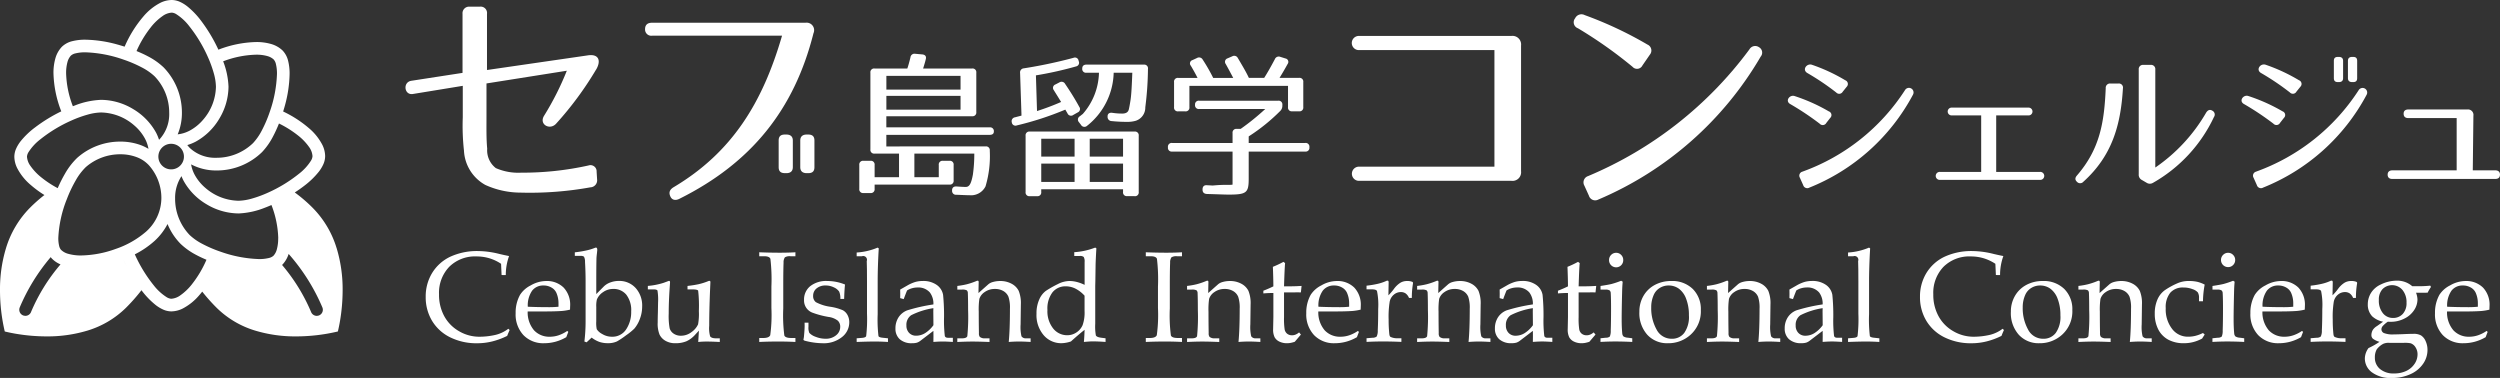 <svg xmlns="http://www.w3.org/2000/svg" xmlns:xlink="http://www.w3.org/1999/xlink" width="320" height="48.377" viewBox="0 0 320 48.377">
  <rect x="0" y="0" width="320" height="48.377" fill="#333333" stroke="none"/>
  <defs>
    <clipPath id="clip-path">
      <rect id="長方形_118" data-name="長方形 118" width="320" height="48.377" fill="none"/>
    </clipPath>
  </defs>
  <g id="グループ_329" data-name="グループ 329" clip-path="url(#clip-path)">
    <path id="パス_546" data-name="パス 546" d="M111.709,9.482a42.673,42.673,0,0,1-5.1,6.909c-.8.921-2.242.123-1.566-.983a36.4,36.4,0,0,0,2.917-5.773L97.677,11.263v4.329c0,1.381-.03,2.733.092,4.023A2.875,2.875,0,0,0,98.875,22.1a7.184,7.184,0,0,0,3.255.584,38.937,38.937,0,0,0,8.6-.921.789.789,0,0,1,1.044.8l.062.983a.9.9,0,0,1-.86,1.014,43.558,43.558,0,0,1-8.965.676,10.9,10.9,0,0,1-4.483-.983,5.307,5.307,0,0,1-2.733-4.391,28.746,28.746,0,0,1-.153-4.268V11.569l-6.387,1.044c-1.106.184-1.32-1.5-.215-1.688l6.571-1.014V2.358a.84.84,0,0,1,.921-.921h1.289a.814.814,0,0,1,.921.921V9.543l12.9-1.873c1.381-.215,1.75.646,1.075,1.812" transform="translate(-35.407 -0.582)" fill="#fff"/>
    <path id="パス_547" data-name="パス 547" d="M160.454,6.249C158,15.982,152.532,22.83,143.29,27.435c-.553.276-.983.123-1.167-.338-.215-.492-.061-.86.461-1.167,7.462-4.452,11.361-10.808,13.848-19.375H139.82a.8.8,0,0,1-.921-.829c0-.523.276-.829.89-.829h19.651a.961.961,0,0,1,1.013,1.351m-3.469,17.9H156.8c-.553,0-.8-.246-.8-.767V19.974c0-.522.246-.767.8-.767h.184c.522,0,.829.246.829.767v3.409c0,.522-.307.767-.829.767m2.794,0h-.184c-.522,0-.829-.246-.829-.767V19.974c0-.522.307-.767.829-.767h.184c.553,0,.8.246.8.767v3.409c0,.522-.246.767-.8.767" transform="translate(-56.331 -1.986)" fill="#fff"/>
    <path id="パス_548" data-name="パス 548" d="M201.187,23.431a.478.478,0,0,1,.541.541,13.566,13.566,0,0,1-.541,4.567,2.064,2.064,0,0,1-2.043,1.141c-.42,0-1.122-.04-1.7-.06a.489.489,0,0,1-.54-.521c-.02-.361.18-.561.561-.541.561.04.921.06,1.182.06.421,0,.681-.281.921-1.582a19.268,19.268,0,0,0,.18-2.684h-7.671v3.023H195.2V25.815a.478.478,0,0,1,.54-.541h.822a.478.478,0,0,1,.54.541v1.962a.478.478,0,0,1-.54.542h-9.574v.54a.478.478,0,0,1-.54.541h-.882a.478.478,0,0,1-.54-.541V25.815a.478.478,0,0,1,.54-.541h.882a.478.478,0,0,1,.54.541v1.561h3.125V24.353h-3.125a.478.478,0,0,1-.54-.54V14a.478.478,0,0,1,.54-.541h4.186c.121-.34.261-.842.4-1.422a.52.52,0,0,1,.621-.461l.9.081c.38.04.541.26.441.621-.1.42-.221.8-.341,1.182h6.269a.478.478,0,0,1,.54.541v5.026a.478.478,0,0,1-.54.542H188.488v1.423h13.219a.478.478,0,0,1,.542.54q0,.421-.542.421H188.488v1.482Zm-3.2-9.033h-9.494v1.763h9.494Zm0,2.564h-9.494v1.763h9.494Z" transform="translate(-75.037 -4.691)" fill="#fff"/>
    <path id="パス_549" data-name="パス 549" d="M226.073,13.535a46.033,46.033,0,0,1-5.127,1.141l.141,4.567a31.5,31.5,0,0,0,3.084-1.162c-.4-.66-.721-1.162-.942-1.522a.462.462,0,0,1,.221-.722l.5-.26a.516.516,0,0,1,.741.2c.681,1,1.3,2,1.8,2.923a.467.467,0,0,1-.2.722l-.561.32a.486.486,0,0,1-.741-.2l-.28-.481a39.685,39.685,0,0,1-6.209,2.022.471.471,0,0,1-.641-.4.5.5,0,0,1,.42-.64c.36-.1.781-.2.822-.22l-.18-5.448a.519.519,0,0,1,.48-.6,60.7,60.7,0,0,0,6.349-1.343.47.47,0,0,1,.661.4l.02.04a.475.475,0,0,1-.361.661m7.491,16.6h-.921a.477.477,0,0,1-.541-.54v-.341H221.627V29.6a.477.477,0,0,1-.54.54h-.921a.477.477,0,0,1-.541-.54v-7.19a.478.478,0,0,1,.541-.541h13.4a.478.478,0,0,1,.54.541V29.6a.477.477,0,0,1-.54.54m-7.671-7.35h-4.266v2.283h4.266Zm0,3.184h-4.266v2.344h4.266Zm9.393-12.116a41.35,41.35,0,0,1-.341,4.907,1.77,1.77,0,0,1-1.221,1.723,3.728,3.728,0,0,1-1.062.14,19.279,19.279,0,0,1-2.023-.1.526.526,0,0,1-.521-.561c-.02-.361.2-.541.581-.5a8.431,8.431,0,0,0,1.282.1c.5,0,.781-.181.861-.561.02-.1.1-.42.221-1.222.1-.681.16-1.843.22-3.445H230.9a8.93,8.93,0,0,1-3.425,6.809.5.5,0,0,1-.761-.14l-.26-.34a.487.487,0,0,1,.12-.761l.38-.3a8.29,8.29,0,0,0,2.063-5.267h-1.6a.478.478,0,0,1-.54-.541c0-.321.18-.5.54-.5h7.35a.479.479,0,0,1,.521.561M232.1,22.788h-4.266v2.283H232.1Zm0,3.184h-4.266v2.344H232.1Z" transform="translate(-88.349 -5.029)" fill="#fff"/>
    <path id="パス_550" data-name="パス 550" d="M265.873,19.062a23.806,23.806,0,0,1-4.046,3.265v.841h7.23a.478.478,0,0,1,.54.54v.021a.478.478,0,0,1-.54.54h-7.23v3.485c0,1.8-.281,2.023-2.583,2.023-.42,0-1.362-.04-2.764-.08-.361-.02-.561-.2-.561-.541v-.04c0-.36.18-.561.54-.541l.761.04.241-.02c1.382-.121,2.023-.02,2.3-.1V24.269h-7.731a.478.478,0,0,1-.54-.54v-.021a.478.478,0,0,1,.54-.54h7.731V21.906a.478.478,0,0,1,.54-.542h.5a30.207,30.207,0,0,0,3.145-2.543H255.5a.478.478,0,0,1-.541-.541.472.472,0,0,1,.541-.521h10.094a.478.478,0,0,1,.541.541v.1a.923.923,0,0,1-.26.661m-5.428-6.749c.561.961,1.062,1.782,1.4,2.523h1.962c.361-.561.821-1.362,1.362-2.383a.537.537,0,0,1,.721-.3l.641.2a.442.442,0,0,1,.28.7c-.3.541-.641,1.142-1.041,1.783h2.5a.478.478,0,0,1,.541.541v3.2a.478.478,0,0,1-.541.541H267.4a.478.478,0,0,1-.541-.541V15.857H254.237v2.724a.478.478,0,0,1-.541.541h-.881a.478.478,0,0,1-.542-.541v-3.2a.478.478,0,0,1,.542-.541h2.463c-.3-.6-.6-1.122-.861-1.562a.444.444,0,0,1,.22-.721l.561-.26a.53.53,0,0,1,.741.2,22.643,22.643,0,0,1,1.342,2.343h2.564c-.381-.721-.7-1.322-.962-1.783a.465.465,0,0,1,.24-.721l.6-.26a.508.508,0,0,1,.721.241" transform="translate(-101.993 -4.868)" fill="#fff"/>
    <path id="パス_551" data-name="パス 551" d="M291.927,24.472h17.41V9.55h-17.41a.908.908,0,0,1,0-1.812h19.59a1.1,1.1,0,0,1,1.228,1.229V25.055a1.1,1.1,0,0,1-1.228,1.229h-19.59a.909.909,0,0,1,0-1.812" transform="translate(-118.05 -3.138)" fill="#fff"/>
    <path id="パス_552" data-name="パス 552" d="M346.4,9.813a55.857,55.857,0,0,0-7-4.943A.816.816,0,0,1,339,3.64l.031-.03a.894.894,0,0,1,1.227-.43A48.913,48.913,0,0,1,348.3,6.957a.828.828,0,0,1,.307,1.29l-.952,1.381a.769.769,0,0,1-1.259.184m-5.681,13.971A49.437,49.437,0,0,0,361.35,7.571a.848.848,0,0,1,1.228-.276.789.789,0,0,1,.215,1.2,43.868,43.868,0,0,1-20.787,18.3.838.838,0,0,1-1.2-.491l-.584-1.29a.843.843,0,0,1,.492-1.228" transform="translate(-137.423 -1.251)" fill="#fff"/>
    <path id="パス_553" data-name="パス 553" d="M389.047,21.464a35.436,35.436,0,0,0-3.785-2.523c-.681-.4-.06-1.222.561-1.021a22.444,22.444,0,0,1,4.386,1.963.5.5,0,0,1,.18.841l-.5.641a.518.518,0,0,1-.841.1m-2.2,6.129a26.174,26.174,0,0,0,13.118-10.435.588.588,0,0,1,1.022.581,25.934,25.934,0,0,1-13.259,11.9.544.544,0,0,1-.8-.32l-.421-.941a.525.525,0,0,1,.341-.782m4.306-10.134a32.114,32.114,0,0,0-3.686-2.484c-.721-.421-.08-1.282.581-1.061a22.4,22.4,0,0,1,4.266,1.982.508.508,0,0,1,.18.842l-.5.621a.519.519,0,0,1-.841.1" transform="translate(-156.123 -5.628)" fill="#fff"/>
    <path id="パス_554" data-name="パス 554" d="M417.359,31.4h5.267v-7.23h-3.786a.5.5,0,1,1,0-1h9.854a.5.5,0,1,1,0,1h-4.146V31.4h5.588a.513.513,0,1,1,0,1.021H417.359a.512.512,0,1,1,0-1.021" transform="translate(-169.035 -9.396)" fill="#fff"/>
    <path id="パス_555" data-name="パス 555" d="M452.97,16.975c-.281,4.727-1.4,8.653-5.067,11.957a.544.544,0,0,1-.821,0c-.26-.241-.26-.5,0-.8,2.945-3.405,3.5-6.81,3.686-11.176a.548.548,0,0,1,.6-.6h1.021a.524.524,0,0,1,.581.621m2.023,11.016V14.572a.54.54,0,0,1,.6-.6h.921a.539.539,0,0,1,.6.6V27.11a21.6,21.6,0,0,0,6.509-7.03c.221-.34.481-.44.8-.24a.545.545,0,0,1,.2.8,18.935,18.935,0,0,1-7.811,8.432.761.761,0,0,1-.821-.02l-.581-.34a.748.748,0,0,1-.42-.722" transform="translate(-181.235 -5.666)" fill="#fff"/>
    <path id="パス_556" data-name="パス 556" d="M486.745,20.8a35.441,35.441,0,0,0-3.785-2.523c-.681-.4-.06-1.222.561-1.022a22.48,22.48,0,0,1,4.386,1.963.5.5,0,0,1,.18.841l-.5.641a.518.518,0,0,1-.841.1m-2.2,6.129A26.175,26.175,0,0,0,497.661,16.5a.588.588,0,0,1,1.021.581,25.931,25.931,0,0,1-13.259,11.9.544.544,0,0,1-.8-.32l-.421-.942a.524.524,0,0,1,.341-.781M488.848,16.8a32.119,32.119,0,0,0-3.686-2.484c-.72-.421-.08-1.282.581-1.062a22.437,22.437,0,0,1,4.266,1.982.507.507,0,0,1,.18.842l-.5.621a.519.519,0,0,1-.841.1m6.268-1.322H495c-.361,0-.521-.161-.521-.5V12.753c0-.34.16-.5.521-.5h.119c.341,0,.542.16.542.5v2.224c0,.34-.2.5-.542.5m1.823,0h-.12c-.341,0-.541-.161-.541-.5V12.753c0-.34.2-.5.541-.5h.12c.36,0,.52.16.52.5v2.224c0,.34-.16.5-.52.5" transform="translate(-195.745 -4.969)" fill="#fff"/>
    <path id="パス_557" data-name="パス 557" d="M514.123,31.905c0-.341.221-.541.6-.541h8.233V24.675h-6.189c-.4,0-.6-.2-.6-.561s.221-.541.6-.541h7.551a.7.7,0,0,1,.781.8l-.08,6.99H527.9c.38,0,.6.2.6.541,0,.36-.2.561-.6.561h-13.18c-.4,0-.6-.2-.6-.561" transform="translate(-208.503 -9.56)" fill="#fff"/>
    <path id="パス_558" data-name="パス 558" d="M101.377,57.122l-.065-1.436a5.615,5.615,0,0,0-1.5-.71,5.737,5.737,0,0,0-1.642-.234,4.69,4.69,0,0,0-3.489,1.323,4.81,4.81,0,0,0-1.311,3.542,5.687,5.687,0,0,0,.666,2.775,4.916,4.916,0,0,0,1.892,1.929,5.1,5.1,0,0,0,2.59.709,9.266,9.266,0,0,0,2.138-.25A4.39,4.39,0,0,0,102.24,64l.169.162q-.169.371-.314.75a9.4,9.4,0,0,1-1.9.706,7.932,7.932,0,0,1-1.924.238,7.583,7.583,0,0,1-3.489-.766,5.548,5.548,0,0,1-2.311-2.117,5.842,5.842,0,0,1-.807-3.054,5.756,5.756,0,0,1,.815-3.045,5.459,5.459,0,0,1,2.3-2.081,8.181,8.181,0,0,1,3.659-.738,11.468,11.468,0,0,1,2.662.371q.759.177,1.235.266a7.16,7.16,0,0,0-.42,2.437Z" transform="translate(-37.174 -21.919)" fill="#fff"/>
    <path id="パス_559" data-name="パス 559" d="M112.571,64.405a3.532,3.532,0,0,0,.814,2.412,2.655,2.655,0,0,0,2.029.823,3.519,3.519,0,0,0,1.12-.185,4.486,4.486,0,0,0,1.1-.556l.137.121-.259.677a5.775,5.775,0,0,1-1.379.581,5.532,5.532,0,0,1-1.461.194,3.516,3.516,0,0,1-2.642-1.036,3.871,3.871,0,0,1-1-2.812,4.662,4.662,0,0,1,.565-2.347,3.443,3.443,0,0,1,1.371-1.211,3.985,3.985,0,0,1,1.944-.556,3.048,3.048,0,0,1,2.262.839,3.181,3.181,0,0,1,.835,2.347l-.016.476a6.766,6.766,0,0,1-1.015.169q-.862.064-2.393.064Zm.016-.605q1.25.057,2.759.057a11.632,11.632,0,0,0,1.17-.057v-.451A3.3,3.3,0,0,0,116.234,62a1.472,1.472,0,0,0-.622-.657,1.969,1.969,0,0,0-1.024-.262,1.771,1.771,0,0,0-1.445.662,3.285,3.285,0,0,0-.556,2.057" transform="translate(-45.028 -24.539)" fill="#fff"/>
    <path id="パス_560" data-name="パス 560" d="M123.774,54.372V53.92a13.639,13.639,0,0,0,1.452-.234,6.806,6.806,0,0,0,1.1-.331.373.373,0,0,1,.153-.04c.113,0,.169.1.169.307l-.04.4q-.056.46-.064.687-.024,1.041-.024,2.843v1.713l.983-.993a2.313,2.313,0,0,1,.826-.5,3.112,3.112,0,0,1,1.091-.19,2.8,2.8,0,0,1,2.135.9,3.34,3.34,0,0,1,.838,2.38,4.408,4.408,0,0,1-.294,1.585,4.068,4.068,0,0,1-.714,1.247,8.059,8.059,0,0,1-1.077.867,10.111,10.111,0,0,1-1.141.763,2.7,2.7,0,0,1-1.154.226,3.392,3.392,0,0,1-1.085-.161,3.622,3.622,0,0,1-1-.556l-.646.605L125,65.336a21.538,21.538,0,0,0,.153-2.618V57.587q0-1.188-.073-2.432a1.345,1.345,0,0,0-.136-.679.718.718,0,0,0-.473-.1Zm2.743,8.39a3.907,3.907,0,0,0,.064,1,1.83,1.83,0,0,0,.7.613,2.344,2.344,0,0,0,1.244.347,2.077,2.077,0,0,0,1.82-.943,3.967,3.967,0,0,0,.644-2.292,3.234,3.234,0,0,0-.624-2.142,2.086,2.086,0,0,0-1.679-.738,2.21,2.21,0,0,0-1.285.4,2.123,2.123,0,0,0-.8.943,3.463,3.463,0,0,0-.081.968Z" transform="translate(-50.197 -21.622)" fill="#fff"/>
    <path id="パス_561" data-name="パス 561" d="M145.95,68.293l.088-1.452-.475.516a3.371,3.371,0,0,1-1.131.851,3.628,3.628,0,0,1-1.423.247,2.428,2.428,0,0,1-1.248-.307,1.865,1.865,0,0,1-.762-.795,3.73,3.73,0,0,1-.238-1.545q0-.548.024-1.275l.024-1.3a7.2,7.2,0,0,0-.076-1.517c-.051-.1-.223-.153-.512-.153H139.5v-.443a8.992,8.992,0,0,0,2.031-.4l.672-.25c.092,0,.138.067.138.2l-.056.823q-.113,1.71-.114,3.179a8.621,8.621,0,0,0,.121,1.875,1.252,1.252,0,0,0,.506.678,1.6,1.6,0,0,0,.942.27,2.192,2.192,0,0,0,1.374-.484,2.429,2.429,0,0,0,.816-.976,7.432,7.432,0,0,0,.1-1.7,17.257,17.257,0,0,0-.088-2.6q-.081-.169-.726-.169h-.638v-.443A14.288,14.288,0,0,0,146,60.9a7.979,7.979,0,0,0,1.226-.388.326.326,0,0,1,.145-.04c.091,0,.137.051.137.153l-.032.75q-.121,2.759-.121,4.857a3.781,3.781,0,0,0,.121,1.347q.177.251.766.25h.468v.468q-1.008-.056-1.71-.056a9.824,9.824,0,0,0-1.048.056" transform="translate(-56.576 -24.523)" fill="#fff"/>
    <path id="パス_562" data-name="パス 562" d="M163.485,65.292h.508q.75,0,.9-.363a19.226,19.226,0,0,0,.149-3.477V58.717a22.668,22.668,0,0,0-.129-3.558q-.129-.33-.775-.33h-.653V54.32q1.341.056,2.651.056,1.091,0,1.98-.056v.508h-.624a1.193,1.193,0,0,0-.722.137,1.117,1.117,0,0,0-.171.694q-.04.863-.04,3.073v2.783a19.991,19.991,0,0,0,.138,3.457q.137.319.884.319h.535V65.8q-.994-.056-2.166-.056-1.367,0-2.465.056Z" transform="translate(-66.302 -22.029)" fill="#fff"/>
    <path id="パス_563" data-name="パス 563" d="M173.644,65.841v.527a1.634,1.634,0,0,0,.113.786,2.038,2.038,0,0,0,.819.5,3.349,3.349,0,0,0,1.254.243,2.015,2.015,0,0,0,1.355-.448,1.365,1.365,0,0,0,.524-1.07,1.057,1.057,0,0,0-.306-.792,2.439,2.439,0,0,0-1.17-.477,11.2,11.2,0,0,1-2.122-.565,1.662,1.662,0,0,1-1.033-1.623,2.19,2.19,0,0,1,.78-1.744,3.287,3.287,0,0,1,2.21-.67,6,6,0,0,1,2.255.451q-.07.549-.113,1.84h-.484a2.174,2.174,0,0,0-.153-.936,1.606,1.606,0,0,0-.676-.54,2.341,2.341,0,0,0-1.047-.242,1.738,1.738,0,0,0-1.17.376,1.186,1.186,0,0,0-.439.941.977.977,0,0,0,.347.816,5.6,5.6,0,0,0,1.92.6,6.546,6.546,0,0,1,1.533.435,1.5,1.5,0,0,1,.6.613,1.929,1.929,0,0,1,.226.943,2.392,2.392,0,0,1-.932,1.878,3.725,3.725,0,0,1-2.489.79,9.253,9.253,0,0,1-2.227-.31c-.145-.037-.218-.093-.218-.169l.024-.113a2.77,2.77,0,0,0,.056-.429q.073-.784.073-1.221l-.008-.388Z" transform="translate(-70.16 -24.539)" fill="#fff"/>
    <path id="パス_564" data-name="パス 564" d="M187.291,53.411q-.137,2.365-.137,4.276v4.147a18.249,18.249,0,0,0,.1,2.8q.057.17.533.218l.686.073v.468q-.881-.056-1.681-.056-.89,0-2.328.056v-.468l.694-.056c.306-.027.482-.1.524-.234a18.644,18.644,0,0,0,.105-2.863V57.647l-.008-1.55-.024-1.056a.48.48,0,0,0-.629-.613h-.662v-.484a8.1,8.1,0,0,0,2.686-.629Z" transform="translate(-74.811 -21.622)" fill="#fff"/>
    <path id="パス_565" data-name="パス 565" d="M193.419,62.7l.008-.541-.008-.556.879-.5a4.962,4.962,0,0,1,1.044-.468,3.437,3.437,0,0,1,.956-.129,2.966,2.966,0,0,1,1.795.5,1.967,1.967,0,0,1,.819,1.273,26.352,26.352,0,0,1,.121,2.877,16.886,16.886,0,0,0,.1,2.393q.081.226.4.225h.629v.533q-.919-.056-1.282-.056-.452,0-1.21.056l.008-.717q0-.347-.008-.7L196,68.164a1.5,1.5,0,0,1-.443.238,2.118,2.118,0,0,1-.605.068,2.251,2.251,0,0,1-1.59-.511,1.789,1.789,0,0,1-.548-1.374,2.567,2.567,0,0,1,.391-1.421,2.3,2.3,0,0,1,1.114-.9,22.078,22.078,0,0,1,3.352-.757,2.369,2.369,0,0,0-.452-1.532,1.953,1.953,0,0,0-1.565-.638,2.693,2.693,0,0,0-.726.1,2.27,2.27,0,0,0-.629.284q-.235.577-.427,1.106Zm4.251,1.283a9.507,9.507,0,0,0-2.848.906,1.484,1.484,0,0,0-.605,1.307,1.314,1.314,0,0,0,.347.954,1.193,1.193,0,0,0,.9.358,2.187,2.187,0,0,0,1.158-.338,3.883,3.883,0,0,0,1.053-1.006l-.016-1.787Z" transform="translate(-78.196 -24.539)" fill="#fff"/>
    <path id="パス_566" data-name="パス 566" d="M208.838,62.021l1.22-1.081a1.445,1.445,0,0,1,.461-.282,3.353,3.353,0,0,1,1.066-.177,3.03,3.03,0,0,1,1.5.351,2.114,2.114,0,0,1,.905.912,4.212,4.212,0,0,1,.275,1.754l-.033,2.541a5.2,5.2,0,0,0,.112,1.517.631.631,0,0,0,.593.258h.577v.468q-.86-.056-1.489-.056-.612,0-1.311.056.153-1.573.153-4.252a4.365,4.365,0,0,0-.19-1.532,1.542,1.542,0,0,0-.639-.726,2.032,2.032,0,0,0-1.079-.274,2.206,2.206,0,0,0-1.33.4,1.643,1.643,0,0,0-.675.871,9.492,9.492,0,0,0-.08,1.645q0,1.477.024,2.743a.717.717,0,0,0,.113.476.971.971,0,0,0,.666.185h.576v.468q-1.366-.056-2.174-.056-.857,0-1.948.056v-.468h.581c.4,0,.63-.092.7-.278a25.116,25.116,0,0,0,.1-3.348q0-1.378-.033-2.159a.493.493,0,0,0-.129-.355,1.217,1.217,0,0,0-.637-.1h-.581v-.468a9.7,9.7,0,0,0,1.238-.218,9.012,9.012,0,0,0,1.231-.42.338.338,0,0,1,.137-.032c.086,0,.129.062.129.185l-.008.306Z" transform="translate(-83.595 -24.511)" fill="#fff"/>
    <path id="パス_567" data-name="パス 567" d="M229.344,58.082V55.155a1.12,1.12,0,0,0-.113-.638.71.71,0,0,0-.517-.13h-.694V53.9a8.843,8.843,0,0,0,2.686-.589l.146.1q-.056.823-.1,1.986l-.032,2.147-.016.694v4.82a6.592,6.592,0,0,0,.081,1.5q.12.218.669.291l.572.073v.468q-1-.072-1.755-.073c-.092,0-.432.024-1.019.073q.056-.546.089-1.55-.685.53-1.748,1.487a3.967,3.967,0,0,1-1.209.225,2.939,2.939,0,0,1-2.28-1.025,3.953,3.953,0,0,1-.918-2.743,4.3,4.3,0,0,1,.354-1.831,2.692,2.692,0,0,1,.846-1.1,13.471,13.471,0,0,1,1.531-.868,3.35,3.35,0,0,1,1.474-.395,3.917,3.917,0,0,1,.947.121,5.179,5.179,0,0,1,1,.371m0,1.389a4.085,4.085,0,0,0-1.156-.9,2.772,2.772,0,0,0-1.252-.3,2.106,2.106,0,0,0-1.7.772,3.441,3.441,0,0,0-.644,2.258,3.527,3.527,0,0,0,.737,2.371,2.276,2.276,0,0,0,1.792.86,2.091,2.091,0,0,0,1.184-.359,2.126,2.126,0,0,0,.789-.933,4.809,4.809,0,0,0,.25-1.8Z" transform="translate(-90.514 -21.622)" fill="#fff"/>
    <path id="パス_568" data-name="パス 568" d="M246.721,65.292h.508q.75,0,.9-.363a19.166,19.166,0,0,0,.149-3.477V58.717a22.531,22.531,0,0,0-.13-3.558q-.128-.33-.774-.33h-.653V54.32q1.341.056,2.651.056,1.091,0,1.98-.056v.508h-.625a1.2,1.2,0,0,0-.722.137,1.126,1.126,0,0,0-.17.694q-.041.863-.041,3.073v2.783a19.95,19.95,0,0,0,.139,3.457c.092.213.386.319.884.319h.535V65.8q-.994-.056-2.166-.056-1.366,0-2.465.056Z" transform="translate(-100.058 -22.029)" fill="#fff"/>
    <path id="パス_569" data-name="パス 569" d="M258.307,62.021l1.22-1.081a1.445,1.445,0,0,1,.461-.282,3.353,3.353,0,0,1,1.066-.177,3.03,3.03,0,0,1,1.5.351,2.114,2.114,0,0,1,.905.912,4.212,4.212,0,0,1,.275,1.754l-.033,2.541a5.206,5.206,0,0,0,.112,1.517.631.631,0,0,0,.593.258h.577v.468q-.86-.056-1.488-.056-.612,0-1.311.056.153-1.573.153-4.252a4.365,4.365,0,0,0-.19-1.532,1.542,1.542,0,0,0-.639-.726,2.032,2.032,0,0,0-1.079-.274,2.206,2.206,0,0,0-1.33.4,1.643,1.643,0,0,0-.675.871,9.493,9.493,0,0,0-.08,1.645q0,1.477.024,2.743a.717.717,0,0,0,.113.476.971.971,0,0,0,.666.185h.576v.468q-1.366-.056-2.174-.056-.857,0-1.948.056v-.468h.581c.4,0,.63-.092.7-.278a25.107,25.107,0,0,0,.1-3.348q0-1.378-.033-2.159a.493.493,0,0,0-.129-.355,1.217,1.217,0,0,0-.637-.1H255.6v-.468a9.694,9.694,0,0,0,1.238-.218,9.011,9.011,0,0,0,1.231-.42.338.338,0,0,1,.137-.032c.086,0,.129.062.129.185l-.008.306Z" transform="translate(-103.657 -24.511)" fill="#fff"/>
    <path id="パス_570" data-name="パス 570" d="M274.679,60.294v3.167a9.2,9.2,0,0,0,.081,1.584.93.93,0,0,0,.326.542.979.979,0,0,0,.625.194,1.173,1.173,0,0,0,.456-.093,1.708,1.708,0,0,0,.439-.278l.234.28-.786.922a4.01,4.01,0,0,1-.5.137,2.465,2.465,0,0,1-.47.048,2.186,2.186,0,0,1-1.014-.214,1.366,1.366,0,0,1-.6-.557,2.238,2.238,0,0,1-.187-1.036l.032-1.557V60.367q-.621,0-1.283.056v-.347q.694-.267,1.283-.557-.008-1.154-.064-2.5a12.572,12.572,0,0,0,1.354-.638l.211.162q-.065.63-.137,2.977.984,0,1.6-.024l.646-.033-.089.831-.331-.008-1.549.008Z" transform="translate(-110.323 -22.865)" fill="#fff"/>
    <path id="パス_571" data-name="パス 571" d="M282.816,64.405a3.532,3.532,0,0,0,.814,2.412,2.655,2.655,0,0,0,2.03.823,3.519,3.519,0,0,0,1.119-.185,4.486,4.486,0,0,0,1.1-.556l.137.121-.259.677a5.766,5.766,0,0,1-1.379.581,5.535,5.535,0,0,1-1.461.194,3.515,3.515,0,0,1-2.642-1.036,3.871,3.871,0,0,1-1-2.812,4.675,4.675,0,0,1,.564-2.347,3.449,3.449,0,0,1,1.372-1.211,3.984,3.984,0,0,1,1.944-.556,3.05,3.05,0,0,1,2.263.839,3.183,3.183,0,0,1,.835,2.347l-.017.476a6.76,6.76,0,0,1-1.015.169q-.861.064-2.393.064Zm.016-.605q1.25.057,2.759.057a11.654,11.654,0,0,0,1.171-.057v-.451A3.287,3.287,0,0,0,286.478,62a1.47,1.47,0,0,0-.621-.657,1.973,1.973,0,0,0-1.025-.262,1.769,1.769,0,0,0-1.444.662,3.285,3.285,0,0,0-.557,2.057" transform="translate(-114.072 -24.539)" fill="#fff"/>
    <path id="パス_572" data-name="パス 572" d="M297.054,62.311a6.714,6.714,0,0,0,.7-.807,3.016,3.016,0,0,1,.841-.806,1.646,1.646,0,0,1,.817-.218,1.732,1.732,0,0,1,.679.1.161.161,0,0,1,.114.153l-.008.081a10.933,10.933,0,0,0-.145,1.831h-.363a1.33,1.33,0,0,0-.439-.581,1.068,1.068,0,0,0-.607-.169,1.388,1.388,0,0,0-.881.322,1.568,1.568,0,0,0-.543.9,12.125,12.125,0,0,0-.136,2.28,16.72,16.72,0,0,0,.089,1.886q.032.282.161.354a1.913,1.913,0,0,0,.9.169h.484v.468q-1.235-.056-2.34-.056-1.074,0-2.122.056v-.468l.775-.064a.833.833,0,0,0,.52-.153,1.664,1.664,0,0,0,.141-.782q.056-1.162.056-2.759a8.919,8.919,0,0,0-.153-2.284q-.105-.218-.662-.218h-.678v-.468a12.4,12.4,0,0,0,1.4-.23,5.679,5.679,0,0,0,1.089-.359.446.446,0,0,1,.186-.056.135.135,0,0,1,.121.049.466.466,0,0,1,.033.219Z" transform="translate(-119.338 -24.511)" fill="#fff"/>
    <path id="パス_573" data-name="パス 573" d="M307.845,62.021l1.22-1.081a1.445,1.445,0,0,1,.461-.282,3.353,3.353,0,0,1,1.066-.177,3.03,3.03,0,0,1,1.5.351,2.113,2.113,0,0,1,.905.912,4.212,4.212,0,0,1,.275,1.754l-.033,2.541a5.2,5.2,0,0,0,.112,1.517.63.63,0,0,0,.593.258h.577v.468q-.861-.056-1.488-.056-.612,0-1.311.056.153-1.573.153-4.252a4.365,4.365,0,0,0-.19-1.532,1.542,1.542,0,0,0-.639-.726,2.032,2.032,0,0,0-1.079-.274,2.206,2.206,0,0,0-1.33.4,1.643,1.643,0,0,0-.675.871,9.493,9.493,0,0,0-.08,1.645q0,1.477.024,2.743a.717.717,0,0,0,.113.476.971.971,0,0,0,.666.185h.576v.468q-1.366-.056-2.174-.056-.857,0-1.948.056v-.468h.581q.6,0,.7-.278a25.113,25.113,0,0,0,.1-3.348q0-1.378-.033-2.159a.493.493,0,0,0-.129-.355,1.219,1.219,0,0,0-.637-.1h-.581v-.468a9.7,9.7,0,0,0,1.238-.218,9.013,9.013,0,0,0,1.231-.42.338.338,0,0,1,.137-.032c.086,0,.129.062.129.185l-.008.306Z" transform="translate(-123.748 -24.511)" fill="#fff"/>
    <path id="パス_574" data-name="パス 574" d="M322.5,62.7l.008-.541L322.5,61.6l.879-.5a4.961,4.961,0,0,1,1.044-.468,3.437,3.437,0,0,1,.956-.129,2.966,2.966,0,0,1,1.795.5,1.967,1.967,0,0,1,.819,1.273,26.2,26.2,0,0,1,.121,2.877,16.889,16.889,0,0,0,.1,2.393q.081.226.4.225h.629v.533q-.919-.056-1.282-.056-.452,0-1.21.056l.008-.717q0-.347-.008-.7l-1.67,1.274a1.5,1.5,0,0,1-.443.238,2.118,2.118,0,0,1-.605.068,2.251,2.251,0,0,1-1.59-.511,1.789,1.789,0,0,1-.548-1.374,2.567,2.567,0,0,1,.391-1.421,2.3,2.3,0,0,1,1.114-.9,22.077,22.077,0,0,1,3.352-.757,2.369,2.369,0,0,0-.452-1.532,1.953,1.953,0,0,0-1.565-.638,2.692,2.692,0,0,0-.726.1,2.27,2.27,0,0,0-.629.284q-.235.577-.427,1.106Zm4.251,1.283a9.507,9.507,0,0,0-2.848.906A1.484,1.484,0,0,0,323.3,66.2a1.314,1.314,0,0,0,.347.954,1.193,1.193,0,0,0,.9.358,2.187,2.187,0,0,0,1.158-.338,3.883,3.883,0,0,0,1.053-1.006l-.016-1.787Z" transform="translate(-130.545 -24.539)" fill="#fff"/>
    <path id="パス_575" data-name="パス 575" d="M338.113,60.294v3.167a9.2,9.2,0,0,0,.081,1.584.93.93,0,0,0,.326.542.979.979,0,0,0,.625.194,1.173,1.173,0,0,0,.456-.093,1.708,1.708,0,0,0,.439-.278l.234.28-.786.922a4.007,4.007,0,0,1-.5.137,2.466,2.466,0,0,1-.47.048,2.186,2.186,0,0,1-1.013-.214,1.366,1.366,0,0,1-.6-.557,2.238,2.238,0,0,1-.187-1.036l.032-1.557V60.367q-.622,0-1.283.056v-.347q.694-.267,1.283-.557-.008-1.154-.064-2.5a12.574,12.574,0,0,0,1.354-.638l.211.162q-.065.63-.137,2.977.984,0,1.605-.024l.646-.033-.089.831-.331-.008-1.548.008Z" transform="translate(-136.049 -22.865)" fill="#fff"/>
    <path id="パス_576" data-name="パス 576" d="M347.274,58.015l.194.12q-.057.606-.073,1.332-.058,2.356-.057,3.477,0,1.049.073,1.791a.648.648,0,0,0,.153.4,1.181,1.181,0,0,0,.581.169l.549.073v.468q-1.178-.056-2.146-.057-.951,0-1.92.057v-.468l.694-.073a.753.753,0,0,0,.5-.15,1.886,1.886,0,0,0,.117-.781q.04-1.027.04-2.831,0-1.252-.04-1.933a.484.484,0,0,0-.141-.355.97.97,0,0,0-.561-.105h-.605v-.468c.656-.1,1.139-.184,1.448-.263a11.1,11.1,0,0,0,1.2-.407m-.645-3.574a.863.863,0,0,1,.637.27.892.892,0,0,1,.266.65.908.908,0,1,1-1.815,0,.9.9,0,0,1,.266-.65.874.874,0,0,1,.646-.27" transform="translate(-139.764 -22.078)" fill="#fff"/>
    <path id="パス_577" data-name="パス 577" d="M353,64.437a3.972,3.972,0,0,1,.517-2.013,3.651,3.651,0,0,1,1.448-1.408,4.351,4.351,0,0,1,2.118-.508,3.752,3.752,0,0,1,2.751,1.017,3.632,3.632,0,0,1,1.033,2.711,4.007,4.007,0,0,1-1.348,3.179,4.215,4.215,0,0,1-2.88,1.057,3.426,3.426,0,0,1-2.626-1.085A4.15,4.15,0,0,1,353,64.437m1.517-.569a5.611,5.611,0,0,0,.682,2.847,2.151,2.151,0,0,0,1.965,1.184,1.93,1.93,0,0,0,1.577-.744,3.538,3.538,0,0,0,.6-2.253,5.718,5.718,0,0,0-.354-2.113,2.8,2.8,0,0,0-.936-1.3,2.211,2.211,0,0,0-1.3-.408,2.107,2.107,0,0,0-1.15.323,1.94,1.94,0,0,0-.754.864,3.841,3.841,0,0,0-.331,1.6" transform="translate(-143.16 -24.539)" fill="#fff"/>
    <path id="パス_578" data-name="パス 578" d="M370.248,62.021l1.22-1.081a1.445,1.445,0,0,1,.461-.282,3.353,3.353,0,0,1,1.066-.177,3.03,3.03,0,0,1,1.5.351,2.114,2.114,0,0,1,.905.912,4.213,4.213,0,0,1,.275,1.754l-.033,2.541a5.208,5.208,0,0,0,.112,1.517.631.631,0,0,0,.593.258h.577v.468q-.861-.056-1.489-.056-.612,0-1.311.056.153-1.573.153-4.252a4.366,4.366,0,0,0-.19-1.532,1.541,1.541,0,0,0-.639-.726,2.032,2.032,0,0,0-1.079-.274,2.206,2.206,0,0,0-1.33.4,1.643,1.643,0,0,0-.675.871,9.5,9.5,0,0,0-.08,1.645q0,1.477.024,2.743a.717.717,0,0,0,.113.476.971.971,0,0,0,.666.185h.576v.468q-1.366-.056-2.174-.056-.857,0-1.948.056v-.468h.581c.4,0,.63-.092.7-.278a25.113,25.113,0,0,0,.1-3.348q0-1.378-.033-2.159a.493.493,0,0,0-.129-.355,1.218,1.218,0,0,0-.637-.1h-.581v-.468a9.7,9.7,0,0,0,1.238-.218,9.01,9.01,0,0,0,1.231-.42.338.338,0,0,1,.137-.032c.086,0,.129.062.129.185l-.008.306Z" transform="translate(-149.055 -24.511)" fill="#fff"/>
    <path id="パス_579" data-name="パス 579" d="M384.9,62.7l.008-.541L384.9,61.6l.879-.5a4.961,4.961,0,0,1,1.044-.468,3.437,3.437,0,0,1,.956-.129,2.966,2.966,0,0,1,1.795.5,1.967,1.967,0,0,1,.819,1.273,26.194,26.194,0,0,1,.121,2.877,16.9,16.9,0,0,0,.1,2.393q.081.226.4.225h.629v.533q-.919-.056-1.282-.056-.452,0-1.21.056l.008-.717q0-.347-.008-.7l-1.67,1.274a1.5,1.5,0,0,1-.443.238,2.118,2.118,0,0,1-.605.068,2.251,2.251,0,0,1-1.59-.511,1.789,1.789,0,0,1-.548-1.374,2.567,2.567,0,0,1,.391-1.421,2.3,2.3,0,0,1,1.114-.9,22.077,22.077,0,0,1,3.352-.757,2.37,2.37,0,0,0-.452-1.532,1.953,1.953,0,0,0-1.565-.638,2.692,2.692,0,0,0-.726.1,2.27,2.27,0,0,0-.629.284q-.235.577-.427,1.106Zm4.252,1.283a9.507,9.507,0,0,0-2.848.906A1.484,1.484,0,0,0,385.7,66.2a1.314,1.314,0,0,0,.347.954,1.193,1.193,0,0,0,.9.358,2.187,2.187,0,0,0,1.158-.338,3.883,3.883,0,0,0,1.053-1.006l-.016-1.787Z" transform="translate(-155.853 -24.539)" fill="#fff"/>
    <path id="パス_580" data-name="パス 580" d="M400.762,53.411q-.138,2.365-.138,4.276v4.147a18.247,18.247,0,0,0,.1,2.8q.057.17.533.218l.686.073v.468q-.881-.056-1.681-.056-.89,0-2.328.056v-.468l.693-.056c.306-.027.481-.1.524-.234a18.642,18.642,0,0,0,.105-2.863V57.647l-.008-1.55-.024-1.056a.48.48,0,0,0-.629-.613h-.661v-.484a8.094,8.094,0,0,0,2.686-.629Z" transform="translate(-161.384 -21.622)" fill="#fff"/>
    <path id="パス_581" data-name="パス 581" d="M423.136,57.122l-.064-1.436a5.627,5.627,0,0,0-1.505-.71,5.733,5.733,0,0,0-1.641-.234,4.692,4.692,0,0,0-3.489,1.323,4.81,4.81,0,0,0-1.311,3.542,5.68,5.68,0,0,0,.666,2.775,4.916,4.916,0,0,0,1.892,1.929,5.1,5.1,0,0,0,2.59.709,9.273,9.273,0,0,0,2.138-.25A4.4,4.4,0,0,0,424,64l.169.162q-.17.371-.315.75a9.4,9.4,0,0,1-1.9.706,7.933,7.933,0,0,1-1.924.238,7.584,7.584,0,0,1-3.489-.766,5.552,5.552,0,0,1-2.311-2.117,5.842,5.842,0,0,1-.807-3.054,5.761,5.761,0,0,1,.814-3.045,5.462,5.462,0,0,1,2.3-2.081,8.183,8.183,0,0,1,3.659-.738,11.472,11.472,0,0,1,2.662.371q.758.177,1.235.266a7.161,7.161,0,0,0-.42,2.437Z" transform="translate(-167.664 -21.919)" fill="#fff"/>
    <path id="パス_582" data-name="パス 582" d="M432.993,64.437a3.972,3.972,0,0,1,.517-2.013,3.651,3.651,0,0,1,1.448-1.408,4.351,4.351,0,0,1,2.118-.508,3.752,3.752,0,0,1,2.751,1.017,3.632,3.632,0,0,1,1.033,2.711,4.007,4.007,0,0,1-1.348,3.179,4.214,4.214,0,0,1-2.88,1.057,3.426,3.426,0,0,1-2.626-1.085,4.15,4.15,0,0,1-1.013-2.949m1.517-.569a5.611,5.611,0,0,0,.682,2.847,2.151,2.151,0,0,0,1.965,1.184,1.93,1.93,0,0,0,1.577-.744,3.538,3.538,0,0,0,.6-2.253,5.7,5.7,0,0,0-.354-2.113,2.8,2.8,0,0,0-.936-1.3,2.211,2.211,0,0,0-1.3-.408,2.108,2.108,0,0,0-1.15.323,1.94,1.94,0,0,0-.754.864,3.841,3.841,0,0,0-.331,1.6" transform="translate(-175.601 -24.539)" fill="#fff"/>
    <path id="パス_583" data-name="パス 583" d="M450.239,62.021l1.22-1.081a1.445,1.445,0,0,1,.461-.282,3.353,3.353,0,0,1,1.066-.177,3.03,3.03,0,0,1,1.5.351,2.114,2.114,0,0,1,.905.912,4.213,4.213,0,0,1,.275,1.754l-.033,2.541a5.2,5.2,0,0,0,.112,1.517.631.631,0,0,0,.593.258h.577v.468q-.861-.056-1.489-.056-.612,0-1.311.056.153-1.573.153-4.252a4.365,4.365,0,0,0-.19-1.532,1.541,1.541,0,0,0-.639-.726,2.032,2.032,0,0,0-1.079-.274,2.206,2.206,0,0,0-1.33.4,1.643,1.643,0,0,0-.675.871,9.493,9.493,0,0,0-.08,1.645q0,1.477.024,2.743a.718.718,0,0,0,.113.476.971.971,0,0,0,.666.185h.576v.468q-1.366-.056-2.174-.056-.857,0-1.948.056v-.468h.581c.4,0,.63-.092.7-.278a25.1,25.1,0,0,0,.1-3.348q0-1.378-.033-2.159a.493.493,0,0,0-.129-.355,1.218,1.218,0,0,0-.637-.1h-.581v-.468a9.7,9.7,0,0,0,1.238-.218,9.015,9.015,0,0,0,1.231-.42.338.338,0,0,1,.137-.032c.086,0,.129.062.129.185l-.008.306Z" transform="translate(-181.496 -24.511)" fill="#fff"/>
    <path id="パス_584" data-name="パス 584" d="M470.15,67.164l.218.193-.331.517a4.917,4.917,0,0,1-1.13.448,4.76,4.76,0,0,1-1.186.149,4.147,4.147,0,0,1-2.013-.452,3.106,3.106,0,0,1-1.279-1.307,4.3,4.3,0,0,1-.452-2.033,4.378,4.378,0,0,1,.347-1.811,2.858,2.858,0,0,1,.973-1.206,9.6,9.6,0,0,1,1.561-.855,3.553,3.553,0,0,1,1.476-.3,4.935,4.935,0,0,1,1.069.1,4.29,4.29,0,0,1,.964.36,12.4,12.4,0,0,0-.218,2.136h-.509v-.4a1.324,1.324,0,0,0-.149-.73,1.524,1.524,0,0,0-.681-.423,3.137,3.137,0,0,0-1.162-.21A2.124,2.124,0,0,0,465.97,62a2.915,2.915,0,0,0-.589,1.986,4.06,4.06,0,0,0,.871,2.724,2.518,2.518,0,0,0,2.017.926,3.78,3.78,0,0,0,.952-.121,4.622,4.622,0,0,0,.928-.355" transform="translate(-188.167 -24.539)" fill="#fff"/>
    <path id="パス_585" data-name="パス 585" d="M479.042,58.015l.194.12q-.057.606-.073,1.332-.058,2.356-.057,3.477,0,1.049.073,1.791a.647.647,0,0,0,.153.4,1.181,1.181,0,0,0,.581.169l.549.073v.468q-1.178-.056-2.146-.057-.951,0-1.92.057v-.468l.694-.073a.753.753,0,0,0,.5-.15,1.886,1.886,0,0,0,.117-.781q.04-1.027.04-2.831,0-1.252-.04-1.933a.484.484,0,0,0-.141-.355.97.97,0,0,0-.561-.105H476.4v-.468c.656-.1,1.139-.184,1.448-.263a11.1,11.1,0,0,0,1.2-.407m-.645-3.574a.863.863,0,0,1,.637.27.892.892,0,0,1,.266.65.878.878,0,0,1-.266.646.869.869,0,0,1-.637.265.907.907,0,0,1-.912-.911.894.894,0,0,1,.266-.65.874.874,0,0,1,.646-.27" transform="translate(-193.203 -22.078)" fill="#fff"/>
    <path id="パス_586" data-name="パス 586" d="M486.108,64.405a3.532,3.532,0,0,0,.814,2.412,2.655,2.655,0,0,0,2.03.823,3.518,3.518,0,0,0,1.119-.185,4.5,4.5,0,0,0,1.1-.556l.137.121-.259.677a5.767,5.767,0,0,1-1.379.581,5.535,5.535,0,0,1-1.461.194,3.515,3.515,0,0,1-2.642-1.036,3.871,3.871,0,0,1-1-2.812,4.674,4.674,0,0,1,.564-2.347,3.45,3.45,0,0,1,1.372-1.211,3.985,3.985,0,0,1,1.944-.556,3.051,3.051,0,0,1,2.263.839,3.183,3.183,0,0,1,.835,2.347l-.017.476a6.762,6.762,0,0,1-1.015.169q-.861.064-2.393.064Zm.016-.605q1.25.057,2.759.057a11.653,11.653,0,0,0,1.17-.057v-.451A3.287,3.287,0,0,0,489.77,62a1.47,1.47,0,0,0-.621-.657,1.973,1.973,0,0,0-1.025-.262,1.769,1.769,0,0,0-1.444.662,3.281,3.281,0,0,0-.557,2.057" transform="translate(-196.517 -24.539)" fill="#fff"/>
    <path id="パス_587" data-name="パス 587" d="M500.346,62.311a6.666,6.666,0,0,0,.7-.807,3.015,3.015,0,0,1,.841-.806,1.646,1.646,0,0,1,.817-.218,1.732,1.732,0,0,1,.679.1.161.161,0,0,1,.113.153l-.008.081a10.931,10.931,0,0,0-.145,1.831h-.363a1.331,1.331,0,0,0-.439-.581,1.069,1.069,0,0,0-.607-.169,1.388,1.388,0,0,0-.881.322,1.568,1.568,0,0,0-.543.9,12.125,12.125,0,0,0-.136,2.28,16.719,16.719,0,0,0,.089,1.886c.021.188.075.306.161.354a1.913,1.913,0,0,0,.9.169h.484v.468q-1.235-.056-2.34-.056-1.074,0-2.122.056v-.468l.775-.064a.833.833,0,0,0,.52-.153,1.664,1.664,0,0,0,.141-.782q.056-1.162.056-2.759a8.925,8.925,0,0,0-.153-2.284q-.105-.218-.662-.218h-.678v-.468a12.4,12.4,0,0,0,1.4-.23,5.68,5.68,0,0,0,1.089-.359.446.446,0,0,1,.186-.056.135.135,0,0,1,.121.049.466.466,0,0,1,.033.219Z" transform="translate(-201.784 -24.511)" fill="#fff"/>
    <path id="パス_588" data-name="パス 588" d="M515.769,61.981a2.642,2.642,0,0,1,.185.849,2.5,2.5,0,0,1-.436,1.387,3.126,3.126,0,0,1-1.244,1.075,3.8,3.8,0,0,1-1.743.409l-.38-.008a3.583,3.583,0,0,0-.672.586.64.64,0,0,0-.14.377.536.536,0,0,0,.314.482,3.032,3.032,0,0,0,1.283.177q.372,0,1.065-.027.992-.046,1.436-.046a1.888,1.888,0,0,1,.976.206,1.613,1.613,0,0,1,.581.719,2.674,2.674,0,0,1,.242,1.159,3.09,3.09,0,0,1-.549,1.733,3.844,3.844,0,0,1-1.6,1.329,5.532,5.532,0,0,1-2.412.5,3.983,3.983,0,0,1-2.557-.722,2.2,2.2,0,0,1-.9-1.779,2.31,2.31,0,0,1,.468-1.323,9.454,9.454,0,0,0,1.411-.8,2.5,2.5,0,0,1-.85-.4.61.61,0,0,1-.19-.462,1.341,1.341,0,0,1,.185-.668,1.65,1.65,0,0,1,.532-.49l.782-.555a2.877,2.877,0,0,1-1.395-.687,2.134,2.134,0,0,1-.565-1.527,2.745,2.745,0,0,1,.42-1.487,2.86,2.86,0,0,1,1.235-1.059,4.689,4.689,0,0,1,2.009-.493,2.918,2.918,0,0,1,2.025.71h.678a14.038,14.038,0,0,0,1.629-.073l.089.17a5.576,5.576,0,0,0-.427.733Zm-3.423,6.414a1.633,1.633,0,0,0-.782.13,2.574,2.574,0,0,0-.822.7,2.1,2.1,0,0,0-.241,1.059,1.854,1.854,0,0,0,.652,1.455,2.655,2.655,0,0,0,1.813.574,3.535,3.535,0,0,0,1.57-.331,2.57,2.57,0,0,0,1.052-.91,2.165,2.165,0,0,0,.374-1.192,1.63,1.63,0,0,0-.262-.921,1.176,1.176,0,0,0-.624-.509,3.8,3.8,0,0,0-.846-.056Zm2.206-5.139a2.444,2.444,0,0,0-.518-1.628,1.739,1.739,0,0,0-2.551-.113,1.948,1.948,0,0,0-.473,1.393,2.545,2.545,0,0,0,.514,1.688,1.614,1.614,0,0,0,1.289.612,1.641,1.641,0,0,0,1.257-.514,2.023,2.023,0,0,0,.482-1.438" transform="translate(-206.517 -24.511)" fill="#fff"/>
    <path id="パス_589" data-name="パス 589" d="M525.859,64.405a3.532,3.532,0,0,0,.814,2.412,2.655,2.655,0,0,0,2.03.823,3.518,3.518,0,0,0,1.119-.185,4.493,4.493,0,0,0,1.1-.556l.137.121-.259.677a5.764,5.764,0,0,1-1.379.581,5.535,5.535,0,0,1-1.461.194,3.515,3.515,0,0,1-2.642-1.036,3.871,3.871,0,0,1-1-2.812,4.675,4.675,0,0,1,.564-2.347,3.45,3.45,0,0,1,1.372-1.211,3.985,3.985,0,0,1,1.944-.556,3.051,3.051,0,0,1,2.263.839A3.184,3.184,0,0,1,531.3,63.7l-.017.476a6.763,6.763,0,0,1-1.015.169q-.861.064-2.393.064Zm.016-.605q1.25.057,2.759.057a11.65,11.65,0,0,0,1.17-.057v-.451A3.286,3.286,0,0,0,529.521,62a1.469,1.469,0,0,0-.621-.657,1.972,1.972,0,0,0-1.025-.262,1.768,1.768,0,0,0-1.444.662,3.284,3.284,0,0,0-.557,2.057" transform="translate(-212.638 -24.539)" fill="#fff"/>
    <path id="パス_590" data-name="パス 590" d="M43.087,31.766A12.467,12.467,0,0,0,40.021,26.6a18.894,18.894,0,0,0-2.289-1.965h0c.437-.282.855-.576,1.244-.878A10.307,10.307,0,0,0,40.8,21.991a4.627,4.627,0,0,0,.579-.948,2.605,2.605,0,0,0,.24-1.049v-.012h0a3.377,3.377,0,0,0-.348-1.42,7.029,7.029,0,0,0-1.748-2.174,14.643,14.643,0,0,0-3.28-2.117c.078-.253.157-.507.226-.763a16.219,16.219,0,0,0,.6-4.04,6.654,6.654,0,0,0-.184-1.659,2.883,2.883,0,0,0-.718-1.348,3.519,3.519,0,0,0-1.516-.843,6.73,6.73,0,0,0-1.863-.237,14.217,14.217,0,0,0-4.834.978,20.064,20.064,0,0,0-2.214-3.7A10.327,10.327,0,0,0,23.985.824a4.6,4.6,0,0,0-.945-.583A2.6,2.6,0,0,0,21.988,0a3.372,3.372,0,0,0-1.426.342,7.055,7.055,0,0,0-2.191,1.746,15.133,15.133,0,0,0-2.419,3.884c-.325-.1-.653-.2-.982-.291a16.223,16.223,0,0,0-4.039-.6,6.654,6.654,0,0,0-1.659.184,2.877,2.877,0,0,0-1.346.718A3.519,3.519,0,0,0,7.081,7.5a6.742,6.742,0,0,0-.237,1.864,14.3,14.3,0,0,0,1,4.889A19.915,19.915,0,0,0,4.5,16.3,10.223,10.223,0,0,0,2.66,18.053,4.642,4.642,0,0,0,2.077,19a2.593,2.593,0,0,0-.241,1.05,3.381,3.381,0,0,0,.342,1.426,7.039,7.039,0,0,0,1.746,2.191A13.436,13.436,0,0,0,5.744,25c-.02-.012-.042-.023-.062-.035A19.431,19.431,0,0,0,3.832,26.6,12.471,12.471,0,0,0,.767,31.766,18.081,18.081,0,0,0,0,37.149a23.184,23.184,0,0,0,.609,5.28l.136.033c.276.065.682.154,1.188.243a23.646,23.646,0,0,0,4.022.354,17.669,17.669,0,0,0,5.222-.738,11.928,11.928,0,0,0,4.957-2.934,22.8,22.8,0,0,0,1.972-2.237c-.051-.066-.1-.141-.15-.209.067.089.131.185.2.272a10.309,10.309,0,0,0,1.767,1.827,4.636,4.636,0,0,0,.948.578,2.613,2.613,0,0,0,1.049.24h.012a3.362,3.362,0,0,0,1.42-.348,7.031,7.031,0,0,0,2.174-1.749q.182-.209.36-.432a23.325,23.325,0,0,0,1.834,2.058,11.93,11.93,0,0,0,4.958,2.934,17.659,17.659,0,0,0,5.222.738,23.226,23.226,0,0,0,5.346-.63c.01-.04.02-.08.032-.128.063-.272.149-.671.235-1.17a23.786,23.786,0,0,0,.344-3.982,18.125,18.125,0,0,0-.767-5.384M35.608,30.5a5.133,5.133,0,0,1-.172,1.413,1.931,1.931,0,0,1-.44.83l.575.568L35,32.739a1.334,1.334,0,0,1-.605.29,5.092,5.092,0,0,1-1.251.132,16.2,16.2,0,0,1-4.9-.939,15.978,15.978,0,0,1-2.334-1,7.2,7.2,0,0,1-1.626-1.132h0a6.7,6.7,0,0,1-1.87-4.665,5.076,5.076,0,0,1,.816-2.878,5.844,5.844,0,0,0,.262.581,7.936,7.936,0,0,0,2.915,3,8.06,8.06,0,0,0,4.121,1.192h.042a10.146,10.146,0,0,0,3.34-.736c.277-.1.556-.221.836-.341a12.658,12.658,0,0,1,.871,4.257m-7.667,3.331ZM10.416,32.7a5.977,5.977,0,0,1-1.667-.207,2.064,2.064,0,0,1-.947-.526,1.172,1.172,0,0,1-.232-.5,4.122,4.122,0,0,1-.106-1.011,15.142,15.142,0,0,1,1.1-4.987,16.548,16.548,0,0,1,1.15-2.416,7.411,7.411,0,0,1,1.266-1.661,6.681,6.681,0,0,1,4.429-1.644,5.854,5.854,0,0,1,2.063.358,4.084,4.084,0,0,1,1.584,1.043,6.287,6.287,0,0,1,1.6,4.166,5.776,5.776,0,0,1-1.972,4.345A11.676,11.676,0,0,1,14.8,31.865a13.536,13.536,0,0,1-4.387.833M6.2,32.422c-.006-.014-.011-.029-.018-.043.007.014.012.029.018.043m-.108-.266c-.034-.094-.063-.19-.088-.287.025.1.055.193.088.287m15.815-13.75a1.637,1.637,0,1,1-1.636,1.637,1.639,1.639,0,0,1,1.636-1.637M36.2,25.533h0m.751-.418L37,25.088l-.047.027m.276,5.382q0-.292-.019-.593.018.3.019.593m-.046-.9c-.008-.1-.015-.2-.026-.3.011.1.018.2.026.3m-.087-.738c-.009-.059-.015-.117-.025-.176.01.059.016.117.025.176m-.124-.711c-.005-.029-.011-.058-.017-.087.006.029.011.058.017.087m-.157-.692-.005-.022.005.022m1.357-10.095a6.953,6.953,0,0,1,1.384,1.448A2.232,2.232,0,0,1,40,19.991v0a1.275,1.275,0,0,1-.2.583,6.5,6.5,0,0,1-1.509,1.65,18.159,18.159,0,0,1-3.951,2.419,14.8,14.8,0,0,1-2.081.771,6.76,6.76,0,0,1-1.716.282h-.031A6.657,6.657,0,0,1,26.3,24.061a5.947,5.947,0,0,1-1.384-1.695,4.329,4.329,0,0,1-.455-1.326,6.889,6.889,0,0,0,3.26.781,8.3,8.3,0,0,0,5.818-2.35h0a8.753,8.753,0,0,0,1.407-2,16.615,16.615,0,0,0,.761-1.663,13.334,13.334,0,0,1,2.465,1.553M34.2,7.173a1.927,1.927,0,0,1,.83.44,1.331,1.331,0,0,1,.29.6,5.092,5.092,0,0,1,.132,1.251,16.217,16.217,0,0,1-.939,4.9,16.042,16.042,0,0,1-1,2.334,7.207,7.207,0,0,1-1.132,1.627,6.705,6.705,0,0,1-4.668,1.87,4.763,4.763,0,0,1-3.385-1.226c-.124-.123-.24-.26-.354-.4a5.965,5.965,0,0,0,1.056-.427,7.949,7.949,0,0,0,3.019-2.913,8.052,8.052,0,0,0,1.2-4.133,10.007,10.007,0,0,0-.684-3.248A12.641,12.641,0,0,1,32.791,7a5.154,5.154,0,0,1,1.412.172M19.337,3.449A7,7,0,0,1,20.8,2.063a2.238,2.238,0,0,1,1.189-.446,1.251,1.251,0,0,1,.578.2A6.465,6.465,0,0,1,24.208,3.33a18.127,18.127,0,0,1,2.4,3.967,14.768,14.768,0,0,1,.76,2.089,6.8,6.8,0,0,1,.272,1.719,6.644,6.644,0,0,1-1.651,4.232,5.977,5.977,0,0,1-1.708,1.383,4.244,4.244,0,0,1-1.537.476,7.076,7.076,0,0,0,.541-2.761,8.308,8.308,0,0,0-2.35-5.818,8.771,8.771,0,0,0-2-1.407c-.455-.244-.95-.466-1.459-.676a13.925,13.925,0,0,1,1.863-3.084M8.463,9.361a5.177,5.177,0,0,1,.172-1.413,1.934,1.934,0,0,1,.44-.83,1.33,1.33,0,0,1,.605-.29,5.086,5.086,0,0,1,1.25-.131,16.2,16.2,0,0,1,4.9.939,16,16,0,0,1,2.333,1,7.2,7.2,0,0,1,1.626,1.132,6.706,6.706,0,0,1,1.87,4.668,4.764,4.764,0,0,1-1.226,3.384h0c-.024.024-.052.046-.077.071A5.839,5.839,0,0,0,19.988,17a7.948,7.948,0,0,0-2.914-3.02,8.043,8.043,0,0,0-4.133-1.2,10.166,10.166,0,0,0-3.35.717c-.088.033-.176.07-.265.1a12.658,12.658,0,0,1-.864-4.241M3.9,21.238a2.232,2.232,0,0,1-.446-1.189,1.248,1.248,0,0,1,.2-.578,6.467,6.467,0,0,1,1.516-1.642,18.111,18.111,0,0,1,3.967-2.4,14.741,14.741,0,0,1,2.089-.76,6.778,6.778,0,0,1,1.72-.272,6.647,6.647,0,0,1,4.232,1.651,5.957,5.957,0,0,1,1.383,1.707,4.331,4.331,0,0,1,.443,1.3,5.864,5.864,0,0,0-.955-.467,7.474,7.474,0,0,0-2.636-.463A8.278,8.278,0,0,0,9.887,20.2a8.9,8.9,0,0,0-1.568,2.032,17.166,17.166,0,0,0-.933,1.853,13.046,13.046,0,0,1-2.1-1.382A7.017,7.017,0,0,1,3.9,21.238M6.8,25.6l0,0c-.028-.014-.053-.032-.08-.046L6.8,25.6M3.972,39.942h0a.779.779,0,0,1-.722.485H3.2l-.05-.01L3,40.389l-.046-.018a.779.779,0,0,1-.486-.723.77.77,0,0,1,.056-.294h0a24.819,24.819,0,0,1,3.968-6.442c.037.049.071.1.114.146a3.316,3.316,0,0,0,1.14.784,23.277,23.277,0,0,0-3.777,6.1m11.811-6.719c-.144.056-.289.114-.434.166.146-.052.289-.109.435-.166h0c.158.351.328.7.507,1.046-.18-.345-.35-.695-.507-1.046m1.548,2.819c.046.071.09.146.136.215-.046-.07-.09-.144-.136-.215m-.644-1.058c.058.1.109.2.168.3-.059-.1-.111-.2-.168-.3m7.865,1.423A6.939,6.939,0,0,1,23.1,37.791a2.225,2.225,0,0,1-1.181.45h0a1.279,1.279,0,0,1-.583-.2,6.521,6.521,0,0,1-1.651-1.51,18.084,18.084,0,0,1-2.418-3.95l-.011-.024a11.59,11.59,0,0,0,2.518-1.71,7.756,7.756,0,0,0,1.672-2.173,7.8,7.8,0,0,0,1.693,2.561,8.727,8.727,0,0,0,2,1.408c.4.216.841.416,1.289.606a13.907,13.907,0,0,1-1.876,3.154m1.635.525-.007.008.039-.051-.033.043m.652-.972c0-.009.011-.018.017-.027h0c-.006.009-.012.018-.017.027m.586-1.037h0l.005-.012h0l-.005.011M40.84,40.371l-.046.018-.049.01-.1.02-.05.01h-.051a.779.779,0,0,1-.722-.486h0a23.242,23.242,0,0,0-3.719-6.031c.013-.012.029-.022.041-.034a3.522,3.522,0,0,0,.843-1.516c-.013.045-.031.089-.046.133a25.2,25.2,0,0,1,4.326,6.861.771.771,0,0,1,.057.294.779.779,0,0,1-.487.723" transform="translate(0 0)" fill="#fff"/>
  </g>
</svg>
